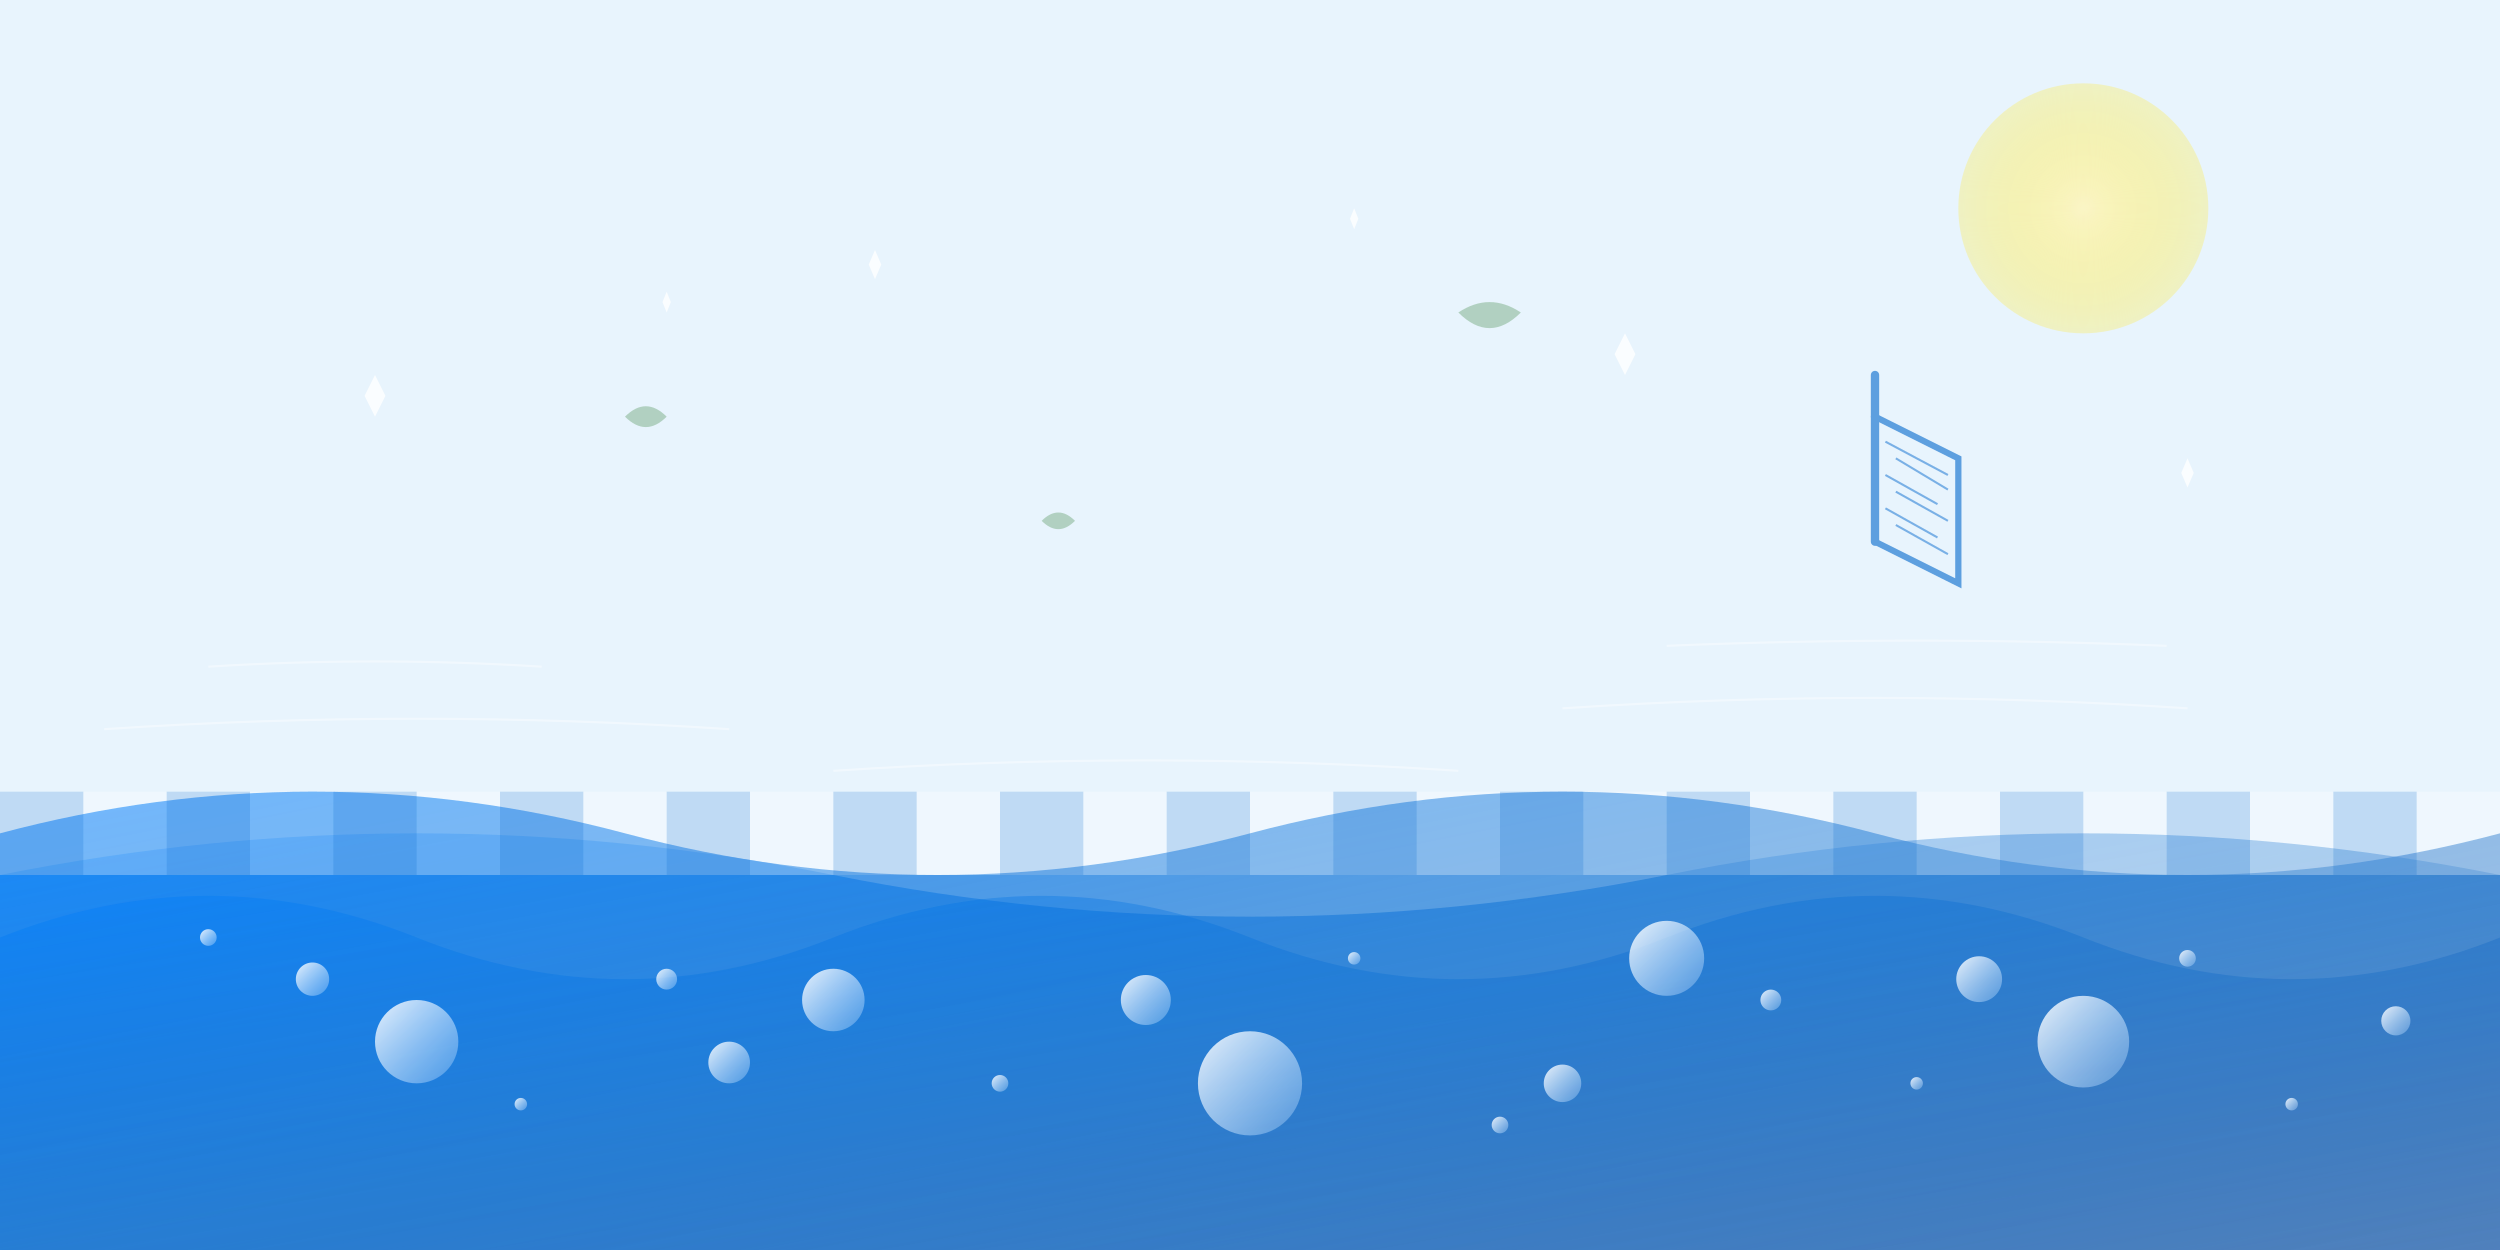 <svg width="1200" height="600" viewBox="0 0 1200 600" xmlns="http://www.w3.org/2000/svg">
  <defs>
    <linearGradient id="poolGradient" x1="0%" y1="0%" x2="100%" y2="100%">
      <stop offset="0%" style="stop-color:#0080ff;stop-opacity:0.8" />
      <stop offset="50%" style="stop-color:#0066cc;stop-opacity:0.6" />
      <stop offset="100%" style="stop-color:#004499;stop-opacity:0.4" />
    </linearGradient>
    <linearGradient id="bubbleGradient" x1="0%" y1="0%" x2="100%" y2="100%">
      <stop offset="0%" style="stop-color:#ffffff;stop-opacity:0.9" />
      <stop offset="100%" style="stop-color:#b3d9ff;stop-opacity:0.3" />
    </linearGradient>
    <radialGradient id="sunGradient" cx="50%" cy="50%" r="50%">
      <stop offset="0%" style="stop-color:#fff5b7;stop-opacity:0.8" />
      <stop offset="100%" style="stop-color:#ffeb3b;stop-opacity:0.3" />
    </radialGradient>
  </defs>
  
  <!-- Sky background -->
  <rect width="1200" height="600" fill="#e8f4fd"/>
  
  <!-- Sun -->
  <circle cx="1000" cy="100" r="60" fill="url(#sunGradient)"/>
  
  <!-- Pool water waves -->
  <path d="M0,400 Q150,360 300,400 T600,400 T900,400 T1200,400 L1200,600 L0,600 Z" fill="url(#poolGradient)"/>
  <path d="M0,420 Q200,380 400,420 T800,420 T1200,420 L1200,600 L0,600 Z" fill="url(#poolGradient)" opacity="0.7"/>
  <path d="M0,450 Q100,410 200,450 T400,450 T600,450 T800,450 T1000,450 T1200,450 L1200,600 L0,600 Z" fill="url(#poolGradient)" opacity="0.5"/>
  
  <!-- Pool tiles/edge -->
  <rect x="0" y="380" width="1200" height="40" fill="#ffffff" opacity="0.3"/>
  <g fill="#0066cc" opacity="0.2">
    <rect x="0" y="380" width="40" height="40"/>
    <rect x="80" y="380" width="40" height="40"/>
    <rect x="160" y="380" width="40" height="40"/>
    <rect x="240" y="380" width="40" height="40"/>
    <rect x="320" y="380" width="40" height="40"/>
    <rect x="400" y="380" width="40" height="40"/>
    <rect x="480" y="380" width="40" height="40"/>
    <rect x="560" y="380" width="40" height="40"/>
    <rect x="640" y="380" width="40" height="40"/>
    <rect x="720" y="380" width="40" height="40"/>
    <rect x="800" y="380" width="40" height="40"/>
    <rect x="880" y="380" width="40" height="40"/>
    <rect x="960" y="380" width="40" height="40"/>
    <rect x="1040" y="380" width="40" height="40"/>
    <rect x="1120" y="380" width="40" height="40"/>
  </g>
  
  <!-- Large bubbles -->
  <circle cx="200" cy="500" r="20" fill="url(#bubbleGradient)"/>
  <circle cx="400" cy="480" r="15" fill="url(#bubbleGradient)"/>
  <circle cx="600" cy="520" r="25" fill="url(#bubbleGradient)"/>
  <circle cx="800" cy="460" r="18" fill="url(#bubbleGradient)"/>
  <circle cx="1000" cy="500" r="22" fill="url(#bubbleGradient)"/>
  
  <!-- Medium bubbles -->
  <circle cx="150" cy="470" r="8" fill="url(#bubbleGradient)"/>
  <circle cx="350" cy="510" r="10" fill="url(#bubbleGradient)"/>
  <circle cx="550" cy="480" r="12" fill="url(#bubbleGradient)"/>
  <circle cx="750" cy="520" r="9" fill="url(#bubbleGradient)"/>
  <circle cx="950" cy="470" r="11" fill="url(#bubbleGradient)"/>
  <circle cx="1150" cy="490" r="7" fill="url(#bubbleGradient)"/>
  
  <!-- Small bubbles -->
  <g fill="url(#bubbleGradient)">
    <circle cx="100" cy="450" r="4"/>
    <circle cx="250" cy="530" r="3"/>
    <circle cx="320" cy="470" r="5"/>
    <circle cx="480" cy="520" r="4"/>
    <circle cx="650" cy="460" r="3"/>
    <circle cx="720" cy="540" r="4"/>
    <circle cx="850" cy="480" r="5"/>
    <circle cx="920" cy="520" r="3"/>
    <circle cx="1050" cy="460" r="4"/>
    <circle cx="1100" cy="530" r="3"/>
  </g>
  
  <!-- Pool cleaning equipment silhouette -->
  <g transform="translate(900,200)" opacity="0.6">
    <!-- Pool skimmer net -->
    <path d="M0,0 L40,20 L40,80 L0,60 Z" fill="none" stroke="#0066cc" stroke-width="3"/>
    <path d="M0,0 L0,60" stroke="#0066cc" stroke-width="4" stroke-linecap="round"/>
    <!-- Net pattern -->
    <path d="M5,12 L35,28 M10,20 L35,35 M5,28 L30,42 M10,36 L35,50 M5,44 L30,58 M10,52 L35,66" 
          stroke="#0066cc" stroke-width="1" opacity="0.8"/>
    
    <!-- Handle -->
    <path d="M0,-20 L0,0" stroke="#0066cc" stroke-width="4" stroke-linecap="round"/>
  </g>
  
  <!-- Floating leaves (subtle) -->
  <g fill="#2e7d32" opacity="0.3">
    <path d="M300,200 Q310,190 320,200 Q310,210 300,200" />
    <path d="M700,150 Q715,140 730,150 Q715,165 700,150" />
    <path d="M500,250 Q508,242 516,250 Q508,258 500,250" />
  </g>
  
  <!-- Water ripples/movement lines -->
  <g stroke="#ffffff" stroke-width="1" fill="none" opacity="0.4">
    <path d="M50,350 Q200,340 350,350"/>
    <path d="M400,370 Q550,360 700,370"/>
    <path d="M750,340 Q900,330 1050,340"/>
    <path d="M100,320 Q180,315 260,320"/>
    <path d="M800,310 Q920,305 1040,310"/>
  </g>
  
  <!-- Sparkle effects -->
  <g fill="#ffffff" opacity="0.8">
    <path d="M180,180 L185,190 L180,200 L175,190 Z"/>
    <path d="M420,120 L423,127 L420,134 L417,127 Z"/>
    <path d="M780,160 L785,170 L780,180 L775,170 Z"/>
    <path d="M1050,220 L1053,227 L1050,234 L1047,227 Z"/>
    <path d="M320,140 L322,145 L320,150 L318,145 Z"/>
    <path d="M650,100 L652,105 L650,110 L648,105 Z"/>
  </g>
</svg>
